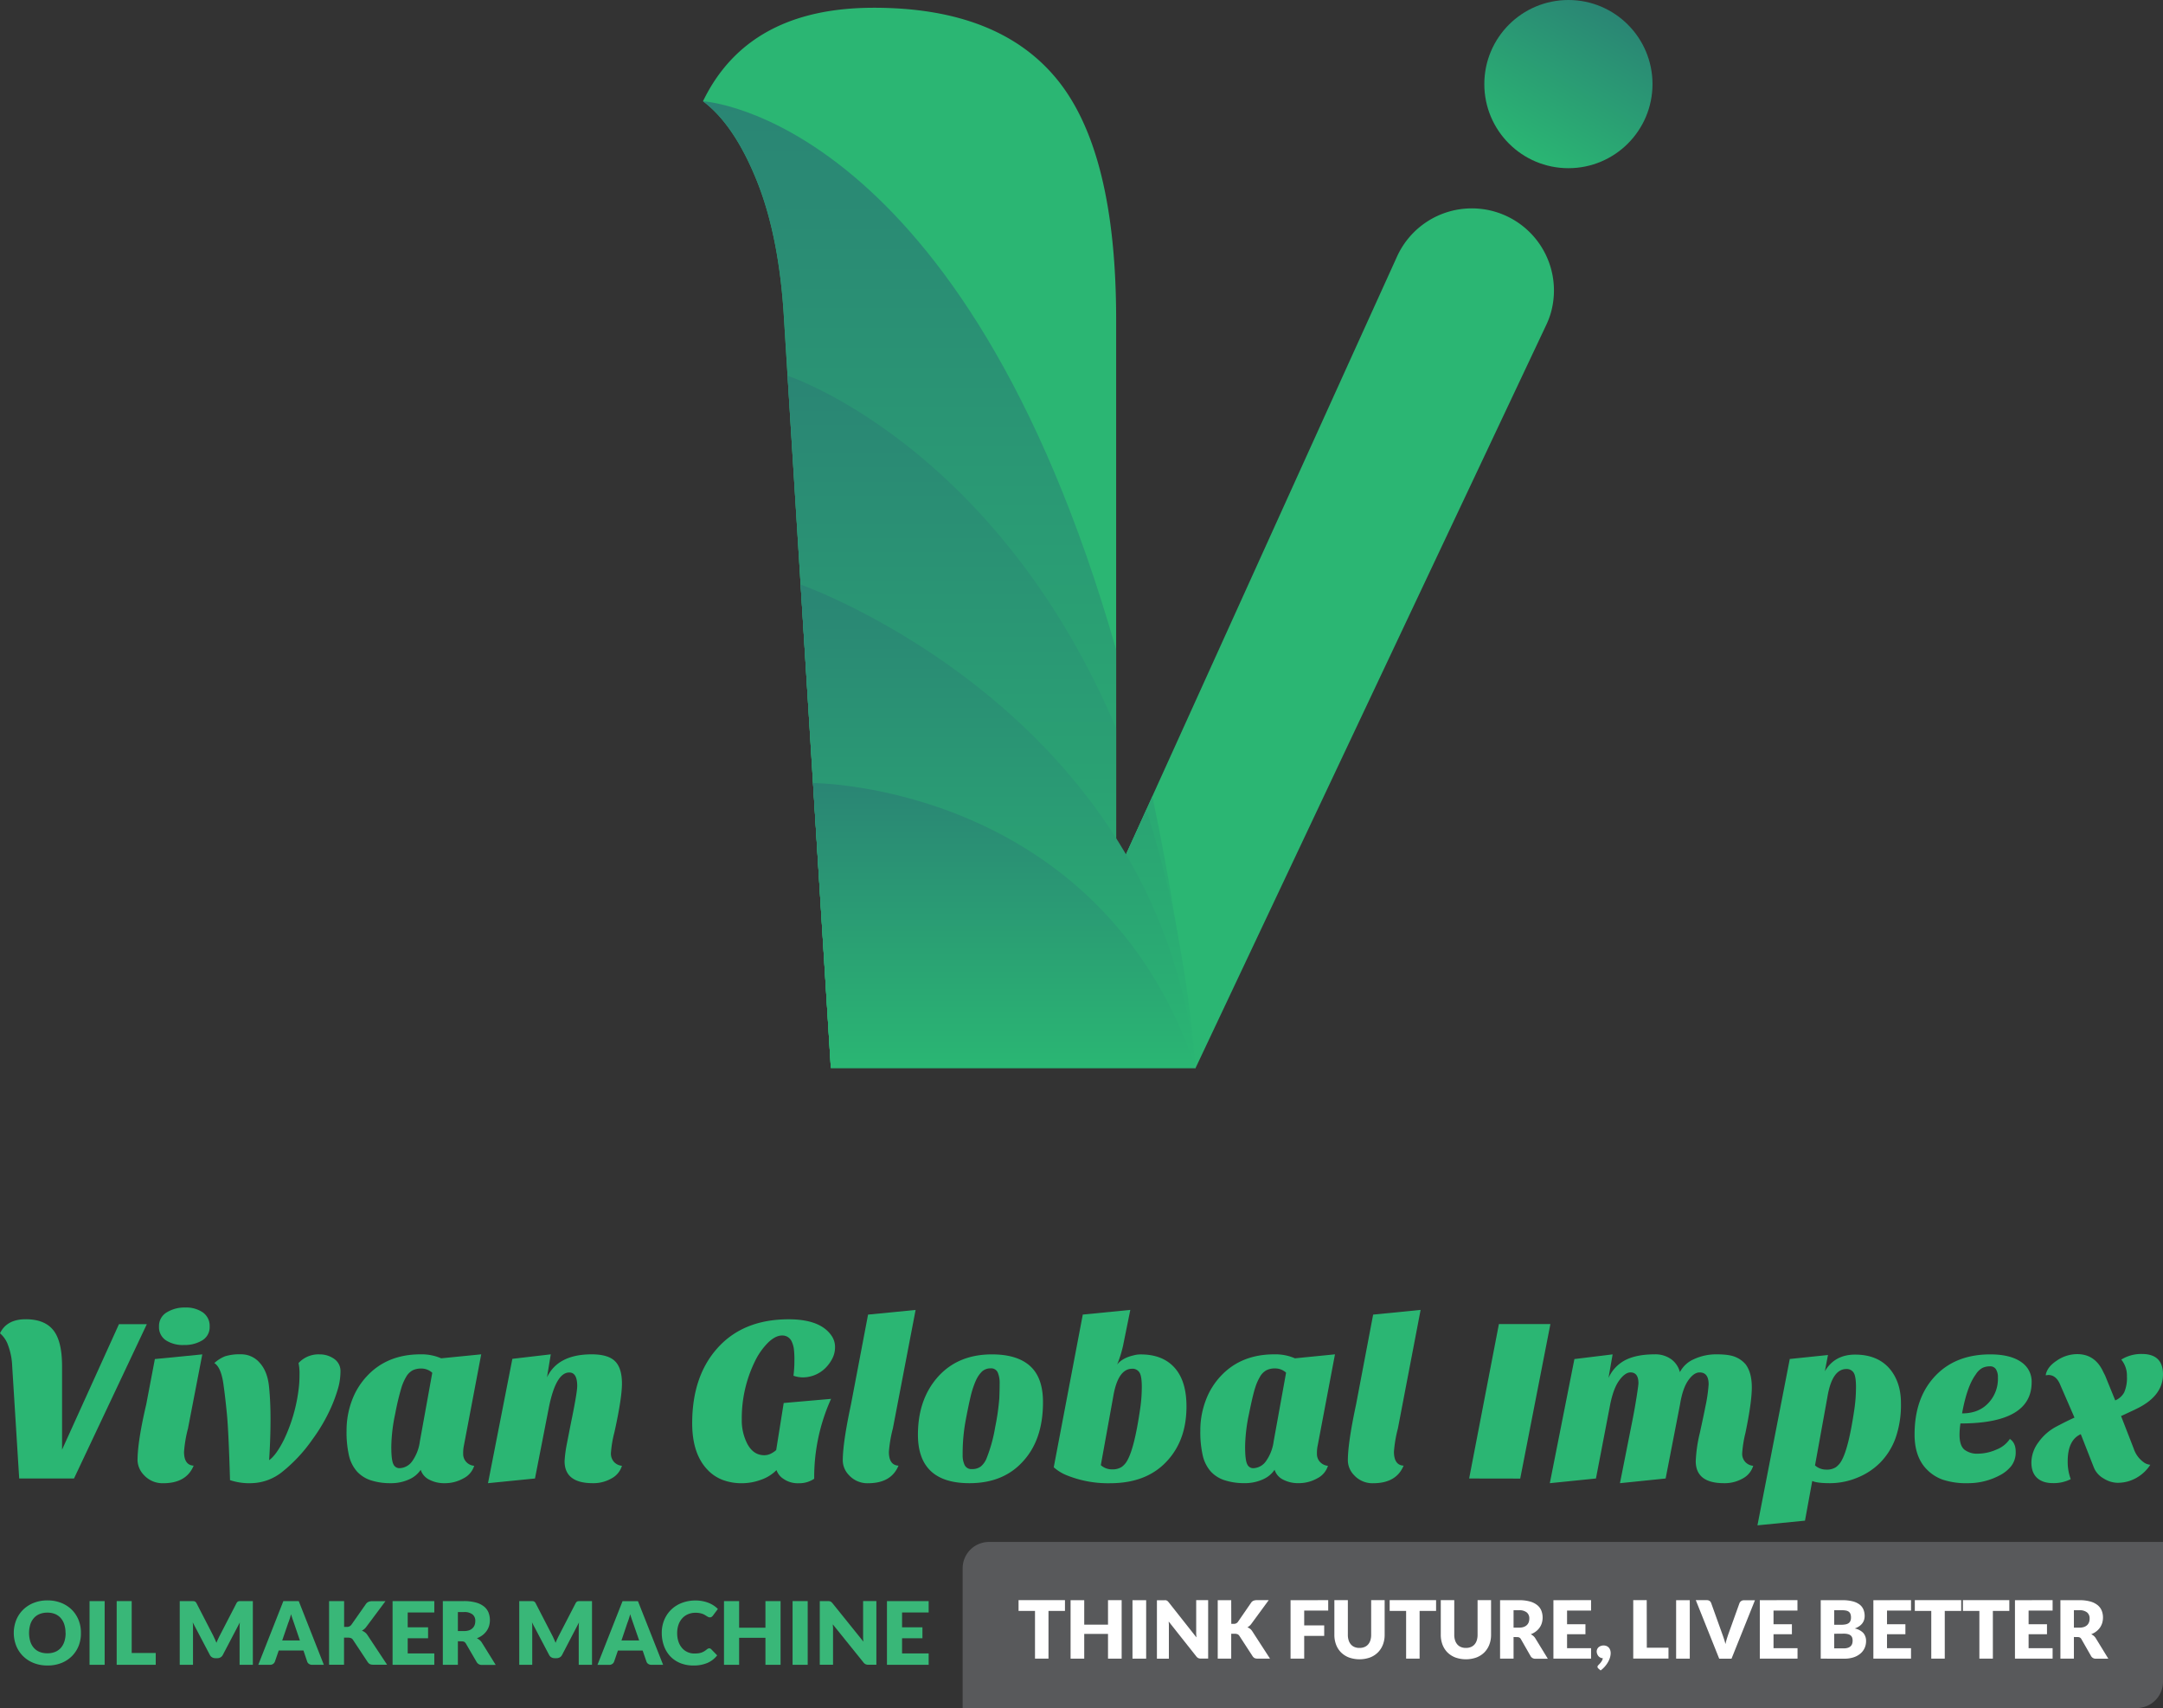 <svg xmlns="http://www.w3.org/2000/svg" xmlns:xlink="http://www.w3.org/1999/xlink" viewBox="0 0 962.27 759.84"><rect x="0" y="0" width="962.27" height="759.84" fill="#333333" stroke="none"/><defs><style>.cls-1{fill:#2bb673;}.cls-2{fill:url(#linear-gradient);}.cls-3{fill:url(#linear-gradient-2);}.cls-4{fill:url(#linear-gradient-3);}.cls-5{fill:url(#linear-gradient-4);}.cls-6{fill:url(#linear-gradient-5);}.cls-7{fill:#58595b;}.cls-8{fill:#fff;}.cls-9{fill:#39b778;}</style><linearGradient id="linear-gradient" x1="422.33" y1="45.05" x2="422.33" y2="475.05" gradientUnits="userSpaceOnUse"><stop offset="0" stop-color="#2a8574"/><stop offset="1" stop-color="#2ab673"/></linearGradient><linearGradient id="linear-gradient-2" x1="716.46" y1="5.01" x2="679.04" y2="69.81" xlink:href="#linear-gradient"/><linearGradient id="linear-gradient-3" x1="441.14" y1="167.15" x2="441.14" y2="475.05" xlink:href="#linear-gradient"/><linearGradient id="linear-gradient-4" x1="444.05" y1="260.05" x2="444.05" y2="475.05" xlink:href="#linear-gradient"/><linearGradient id="linear-gradient-5" x1="446.81" y1="348.34" x2="446.81" y2="475.05" xlink:href="#linear-gradient"/></defs><g id="Layer_2" data-name="Layer 2"><g id="Layer_1-2" data-name="Layer 1"><path class="cls-1" d="M0,593.12q3-6.24,11.41-6.25t12.29,4.85q3.9,4.85,3.91,16V644.9l25.31-55.84h12.4l-32.4,68.65H8.54l-3.12-50a29.37,29.37,0,0,0-1.83-9.27A12.16,12.16,0,0,0,0,593.12Z"/><path class="cls-1" d="M86.15,652q-3.23,7.82-13.54,7.82A11.2,11.2,0,0,1,64,656.15a9.89,9.89,0,0,1-2.81-6.46q0-8.43,3.86-24.9l3.85-20.21L90,602.5l-6.36,32.92a57.86,57.86,0,0,0-1.77,10.42C81.88,649.79,83.31,651.85,86.15,652ZM70.74,590.1a7,7,0,0,1,3.38-6.25,14.94,14.94,0,0,1,8.28-2.19,13,13,0,0,1,7.87,2.19,7.3,7.3,0,0,1,3,6.25A6.84,6.84,0,0,1,90,596.25a15,15,0,0,1-8.18,2.08,13.92,13.92,0,0,1-8-2.08A7,7,0,0,1,70.74,590.1Z"/><path class="cls-1" d="M132.82,606.36a12,12,0,0,1,9.38-3.86,11,11,0,0,1,6.46,2,6.51,6.51,0,0,1,2.81,5.68,27.56,27.56,0,0,1-1.14,7.65,67.38,67.38,0,0,1-2.92,8A76.61,76.61,0,0,1,139,640.32a68.31,68.31,0,0,1-13.49,14.48,22.61,22.61,0,0,1-13.8,5,26.86,26.86,0,0,1-9.38-1.36q-.63-21.87-1.41-29.69t-1.4-12.08q-1-8.34-4.17-10.31a16,16,0,0,1,4.74-3,21.69,21.69,0,0,1,7.19-.89,10.78,10.78,0,0,1,8.28,3.8q3.43,3.81,4.12,10.52t.67,14.85q0,8.13-.62,17.92,3.22-2.3,6.67-9.27A72.27,72.27,0,0,0,132.72,619a49.65,49.65,0,0,0,.52-7.29A23.09,23.09,0,0,0,132.82,606.36Z"/><path class="cls-1" d="M158.81,654.59a16.24,16.24,0,0,1-3.54-7,46.86,46.86,0,0,1-1.09-11.25A37.7,37.7,0,0,1,156.57,623a32.08,32.08,0,0,1,6.78-10.94q9-9.58,23.75-9.58a21.84,21.84,0,0,1,9.17,1.77l17.81-1.77-7.71,40.63a15.31,15.31,0,0,0-.31,3.54,5.16,5.16,0,0,0,1.41,3.75,5.44,5.44,0,0,0,3.49,1.67,9.4,9.4,0,0,1-4.85,5.62A16.57,16.57,0,0,1,198,659.8a14.34,14.34,0,0,1-7.14-1.62,7.46,7.46,0,0,1-3.7-4.32,12,12,0,0,1-5.21,4.27,19.27,19.27,0,0,1-8.28,1.67,27.84,27.84,0,0,1-8.59-1.25A14.38,14.38,0,0,1,158.81,654.59Zm22-42.3a22.4,22.4,0,0,0-2.24,5.06A116.85,116.85,0,0,0,175.8,629a74.74,74.74,0,0,0-1.72,14.53q0,6,.93,7.82a2.89,2.89,0,0,0,2.61,1.77A7.15,7.15,0,0,0,183.4,650a19.59,19.59,0,0,0,3.39-8.8l5.52-30.52a7.16,7.16,0,0,0-4.74-1.88,8.54,8.54,0,0,0-4.07.83A7.76,7.76,0,0,0,180.8,612.29Z"/><path class="cls-1" d="M263.77,659.8q-12.6,0-12.6-9.8a55.89,55.89,0,0,1,.93-7.29l1.88-9.58q2.8-13.54,2.81-16.57c0-4-1.18-6-3.54-6q-5.94,0-9.06,15.52L238,657.71,217.1,659.8l10.84-55.32,17.08-2-1.67,10.21q4.91-10.22,19.9-10.21,7.29,0,10.37,3.07t3.07,9.95q0,6.47-3.33,21.57a49.62,49.62,0,0,0-1.57,9.32,5.52,5.52,0,0,0,1.41,4,5.47,5.47,0,0,0,3.49,1.67,9.47,9.47,0,0,1-4.64,5.62A16.17,16.17,0,0,1,263.77,659.8Z"/><path class="cls-1" d="M369.72,622.29a84.7,84.7,0,0,0-7.5,35.53,11.76,11.76,0,0,1-6.93,2,11.06,11.06,0,0,1-6.72-1.93,7.6,7.6,0,0,1-3.12-3.91,17.84,17.84,0,0,1-6.83,4.27,24.66,24.66,0,0,1-8.7,1.57,23.81,23.81,0,0,1-8.38-1.46,18,18,0,0,1-6.93-4.69q-6.66-7.08-6.67-20.52,0-20.83,11.15-33.34,11.46-12.91,31.77-12.92,14.07,0,19.07,7.3a8.76,8.76,0,0,1,1.56,5.05,11,11,0,0,1-1.2,5.1,16.54,16.54,0,0,1-3.07,4.22,14.34,14.34,0,0,1-10,4.17A12.74,12.74,0,0,1,353,612a52.74,52.74,0,0,0,.41-6.77,37.55,37.55,0,0,0-.26-5.32,11.56,11.56,0,0,0-.88-3,4.52,4.52,0,0,0-4.33-2.81c-2,0-4.06,1.06-6.25,3.18a30.55,30.55,0,0,0-5.88,8.39A57.53,57.53,0,0,0,330,631.36a22.74,22.74,0,0,0,2.5,11q2.7,5,7.5,5a6.56,6.56,0,0,0,3.18-.83,10.34,10.34,0,0,0,2.13-1.46l3.34-20.94Z"/><path class="cls-1" d="M399.72,652q-3.23,7.82-13.54,7.82a11.06,11.06,0,0,1-8.54-3.65,9.52,9.52,0,0,1-2.71-6.46q0-7.82,3.64-24.9l7.61-40,21.15-2.08-10.11,52.71a57.86,57.86,0,0,0-1.77,10.42C395.45,649.79,396.87,651.85,399.72,652Z"/><path class="cls-1" d="M431.29,659.8q-22.92,0-22.92-21.57,0-15.32,8.43-25.21,9-10.51,24.49-10.52,11.25,0,17,5.21T464,623.86q0,16.67-9,26.35Q446.28,659.8,431.29,659.8Zm2.7-45.32a40.35,40.35,0,0,0-2.24,7q-1,4.23-2.24,10.89a81.44,81.44,0,0,0-1.25,14.9,10,10,0,0,0,.89,4.48,3.32,3.32,0,0,0,3.28,1.77,6.33,6.33,0,0,0,3.91-1.15,9.28,9.28,0,0,0,2.65-3.85,66.83,66.83,0,0,0,3.75-13.7,104,104,0,0,0,1.83-12.76q.15-3.86.15-6.72a11.64,11.64,0,0,0-.83-4.74,3.15,3.15,0,0,0-3.18-1.88,5.5,5.5,0,0,0-3.9,1.46A13.18,13.18,0,0,0,434,614.48Z"/><path class="cls-1" d="M468.79,652.71l12.92-67.92,21.14-2.08-3.23,15.94A51.67,51.67,0,0,1,497,607c1.53-1.94,4-3.3,7.29-4.06a11.64,11.64,0,0,1,3.23-.42q9.69,0,15,5.89t5.32,17.24q0,14.79-8.44,24.06-9.07,10.11-25.53,10.11A49.08,49.08,0,0,1,474,656.05,19.57,19.57,0,0,1,468.79,652.71Zm20.94-.93a7.33,7.33,0,0,0,4.89,1.87,7.64,7.64,0,0,0,4.27-1,8.53,8.53,0,0,0,2.71-3.13q3.13-5.62,5.63-22.81a67.31,67.31,0,0,0,.73-9.79q0-4.9-1.1-6.46a3.62,3.62,0,0,0-3.17-1.57q-6.36,0-8.44,12.4Z"/><path class="cls-1" d="M538.64,654.59a16.24,16.24,0,0,1-3.54-7,46.79,46.79,0,0,1-1.1-11.25A37.48,37.48,0,0,1,536.4,623a32.06,32.06,0,0,1,6.77-10.94q9-9.58,23.75-9.58a21.84,21.84,0,0,1,9.17,1.77l17.81-1.77-7.7,40.63a15.21,15.21,0,0,0-.32,3.54,5.16,5.16,0,0,0,1.41,3.75,5.47,5.47,0,0,0,3.49,1.67,9.4,9.4,0,0,1-4.85,5.62,16.51,16.51,0,0,1-8.07,2.09,14.34,14.34,0,0,1-7.14-1.62,7.4,7.4,0,0,1-3.69-4.32,12.07,12.07,0,0,1-5.21,4.27,19.27,19.27,0,0,1-8.28,1.67,27.86,27.86,0,0,1-8.6-1.25A14.29,14.29,0,0,1,538.64,654.59Zm22-42.3a22.4,22.4,0,0,0-2.24,5.06c-.7,2.11-1.61,6-2.76,11.66a74.74,74.74,0,0,0-1.72,14.53q0,6,.94,7.82a2.86,2.86,0,0,0,2.6,1.77,7.15,7.15,0,0,0,5.78-3.18,19.59,19.59,0,0,0,3.39-8.8l5.52-30.52a7.16,7.16,0,0,0-4.74-1.88,8.47,8.47,0,0,0-4.06.83A7.78,7.78,0,0,0,560.62,612.29Z"/><path class="cls-1" d="M624.43,652q-3.24,7.82-13.55,7.82a11.06,11.06,0,0,1-8.54-3.65,9.56,9.56,0,0,1-2.71-6.46q0-7.82,3.65-24.9l7.6-40L632,582.71l-10.1,52.71a57.86,57.86,0,0,0-1.77,10.42C620.16,649.79,621.58,651.85,624.43,652Z"/><path class="cls-1" d="M653.59,657.71,666.83,589h22.91l-13.43,68.75Z"/><path class="cls-1" d="M767,659.8q-12.6,0-12.6-9.8a63.5,63.5,0,0,1,1.82-12.55q1.82-8.28,2.45-11.61a69.19,69.19,0,0,0,1.46-10q0-5.31-4-5.31-2.61,0-5.11,3.6t-3.64,10.78L741,657.71l-20.32,2.09,5.63-28.34c.62-3.12,1.21-6.46,1.77-10s.83-5.59.83-6.15q0-4.78-3.54-4.79c-1.6,0-3.26,1.18-5,3.54s-3.09,6-4.06,10.84L710,657.71l-20.52,2.09,10.94-55.22,17-2.08L715.58,613a16.58,16.58,0,0,1,7.71-8.07q5-2.44,12.81-2.45a12,12,0,0,1,7.4,2.19,10.24,10.24,0,0,1,3.85,5.73,12.65,12.65,0,0,1,6.3-5.79,23.5,23.5,0,0,1,10.11-2.13c3.71,0,6.5.4,8.33,1.2a11.84,11.84,0,0,1,4.43,3.17c1.88,2.44,2.82,5.87,2.82,10.32s-.94,11.11-2.82,20.21a52.27,52.27,0,0,0-1.46,9.11,5.37,5.37,0,0,0,1.41,3.91,5.47,5.47,0,0,0,3.49,1.67,9.49,9.49,0,0,1-4.63,5.62A16.23,16.23,0,0,1,767,659.8Z"/><path class="cls-1" d="M836.53,650.58a30.25,30.25,0,0,1-10.37,6.82,31.87,31.87,0,0,1-11.93,2.4q-5.94,0-8-1L803,676.47l-21.15,2.08,14.38-74,17-1.77L811.84,610q4.36-7.39,13.44-7.4,10.2,0,15.62,6.57,4.8,5.94,4.79,15a44.65,44.65,0,0,1-2.39,15.52A30.26,30.26,0,0,1,836.53,650.58Zm-29.07,1.3a7.34,7.34,0,0,0,4.9,1.88,7.58,7.58,0,0,0,4.27-1,8.68,8.68,0,0,0,2.71-3.12q3.12-5.62,5.62-22.71a68,68,0,0,0,.73-9.9c0-3.26-.36-5.42-1.09-6.46a3.64,3.64,0,0,0-3.18-1.56q-6.36,0-8.44,12.4Z"/><path class="cls-1" d="M894.14,640.11q2.6,1.77,2.6,5.67a10,10,0,0,1-2,6.41,15.69,15.69,0,0,1-5.21,4.17,29.86,29.86,0,0,1-13.85,3.44,33.53,33.53,0,0,1-11.41-1.57,18.53,18.53,0,0,1-7-4.47q-5.52-5.52-5.52-15.63,0-15.74,8.54-25.32,9.16-10.3,25.11-10.31,9.89,0,14.79,4.17a10.31,10.31,0,0,1,3.64,8.23q0,18.33-31.67,18.33a34.16,34.16,0,0,0-.41,5c0,3.2.71,5.4,2.13,6.62a9.18,9.18,0,0,0,6.1,1.82,20.68,20.68,0,0,0,8.18-1.82A12.56,12.56,0,0,0,894.14,640.11Zm-21.26-11.36c4.94,0,8.82-1.52,11.67-4.58a15.56,15.56,0,0,0,4.27-11.36,6.57,6.57,0,0,0-.88-3.7,3,3,0,0,0-2.66-1.3,8,8,0,0,0-3.28.68,8.05,8.05,0,0,0-3.07,3Q875.08,616.67,872.88,628.75Z"/><path class="cls-1" d="M921.22,658a16.64,16.64,0,0,1-7.91,1.77c-3.06,0-5.42-.79-7.09-2.35s-2.5-3.85-2.5-6.87a15.25,15.25,0,0,1,3.18-9,22.71,22.71,0,0,1,7.92-6.93c3.15-1.67,5.85-3,8.07-4l-6.56-15.1q-1.79-3.86-5.11-3.86l-.83.11h-.31q.61-3.66,4.89-6.46a15.94,15.94,0,0,1,9.17-2.92q7.92,0,11.56,7.92l.84,1.66,4.48,11a7.92,7.92,0,0,0,4-3.6,15.83,15.83,0,0,0,1.2-7,11.19,11.19,0,0,0-2.51-7.55,16.79,16.79,0,0,1,9.17-2.5q9.38,0,9.38,9.06,0,9.9-12.4,15.63l-6.25,2.92,5.63,14.48a12.1,12.1,0,0,0,4.68,6.25,5.62,5.62,0,0,0,2.71.94,17.68,17.68,0,0,1-9.89,7.39,17,17,0,0,1-4.9.63,12,12,0,0,1-6-1.93,9.78,9.78,0,0,1-4.38-5L925.7,638q-5.84,2.61-5.83,12.09A22.12,22.12,0,0,0,921.22,658Z"/><path class="cls-1" d="M654.76,92.7a36.52,36.52,0,0,0-33.26,21.44l-22,48.47-.16.36L512.63,354.28l-2.67,5.9-12.73,28.05-.68,1.53V142.15q0-74.22-26-106.47T388.7,3.45q-55.83,0-75.95,41.57v0q13.89,10.41,23.94,35.37t12.12,61.73l1.56,25,19.26,307.9H531.92l130.8-277.11.73-1.56,24.34-51.59a35.74,35.74,0,0,0,2-5.09A36.52,36.52,0,0,0,654.76,92.7Z"/><path class="cls-2" d="M531.92,475.05H369.63l-19.26-307.9-1.56-25q-2.07-36.75-12.12-61.73T312.75,45.05s115.86,6.25,183.8,244V389.76l.68-1.53L510,360.18l2.67-5.9c4,19,7.72,39.13,11.1,60.53Q528.26,443.4,531.92,475.05Z"/><circle class="cls-3" cx="697.75" cy="37.41" r="37.41"/><path class="cls-4" d="M531.92,475.05H369.63l-19.26-307.9s92.36,30.23,146.18,156.79v65.82l.68-1.53L510,360.18a477.77,477.77,0,0,1,13.77,54.63A577.94,577.94,0,0,1,531.92,475.05Z"/><path class="cls-5" d="M356.18,260.05s159.12,55.84,175.74,215H369.63Z"/><path class="cls-6" d="M361.71,348.34s127.46.22,170.21,126.71H369.63Z"/><path class="cls-7" d="M440,685.94H962.27a0,0,0,0,1,0,0v62.17a11.73,11.73,0,0,1-11.73,11.73H428.26a0,0,0,0,1,0,0V697.67A11.73,11.73,0,0,1,440,685.94Z"/><path class="cls-8" d="M473.78,711.83v4.78h-7.33v21.24h-6V716.61h-7.32v-4.78Z"/><path class="cls-8" d="M499,737.85h-6.07v-11H482.35v11h-6.07v-26h6.07v10.88h10.58V711.83H499Z"/><path class="cls-8" d="M509.9,737.85h-6.08v-26h6.08Z"/><path class="cls-8" d="M518.56,711.86a1.69,1.69,0,0,1,.48.14,1.33,1.33,0,0,1,.41.27,4.37,4.37,0,0,1,.45.48l12.36,15.64c0-.5-.08-1-.1-1.46s0-.91,0-1.33V711.83h5.32v26H534.3a2.93,2.93,0,0,1-1.18-.21,2.46,2.46,0,0,1-.93-.79l-12.27-15.5.09,1.33c0,.43,0,.84,0,1.22v14h-5.32v-26h3.18A6.12,6.12,0,0,1,518.56,711.86Z"/><path class="cls-8" d="M547.77,722.37h1a2.18,2.18,0,0,0,1.93-.84l5.86-8.51a2.48,2.48,0,0,1,1.1-.94,4,4,0,0,1,1.51-.25h5.25l-7.71,10.52a5.29,5.29,0,0,1-.86.94,5.72,5.72,0,0,1-.91.63,4.86,4.86,0,0,1,1.24.69,4.59,4.59,0,0,1,1,1.17L565,737.85h-5.4a4.48,4.48,0,0,1-.88-.07,2.19,2.19,0,0,1-.64-.21,1.8,1.8,0,0,1-.46-.35,3.7,3.7,0,0,1-.38-.47l-5.89-9.06a1.86,1.86,0,0,0-.82-.71,3.65,3.65,0,0,0-1.33-.2h-1.46v11.07h-6v-26h6Z"/><path class="cls-8" d="M590.89,711.83v4.64H580.21v6.59h8.9v4.67h-8.9v10.12h-6.07v-26Z"/><path class="cls-8" d="M604.86,733.08a5.49,5.49,0,0,0,2.17-.4,4.39,4.39,0,0,0,1.62-1.15,5.07,5.07,0,0,0,1-1.83,8.07,8.07,0,0,0,.35-2.46V711.83h6v15.41a12,12,0,0,1-.78,4.4,9.92,9.92,0,0,1-2.23,3.45,10.09,10.09,0,0,1-3.51,2.25,14.06,14.06,0,0,1-9.35,0,10.23,10.23,0,0,1-3.52-2.25,9.87,9.87,0,0,1-2.21-3.45,12.25,12.25,0,0,1-.77-4.4V711.83h6v15.39a7.77,7.77,0,0,0,.35,2.46,5,5,0,0,0,1,1.84,4.35,4.35,0,0,0,1.61,1.16A5.52,5.52,0,0,0,604.86,733.08Z"/><path class="cls-8" d="M638.88,711.83v4.78h-7.33v21.24h-6V716.61h-7.32v-4.78Z"/><path class="cls-8" d="M652.2,733.08a5.49,5.49,0,0,0,2.17-.4,4.39,4.39,0,0,0,1.62-1.15,5.07,5.07,0,0,0,1-1.83,8.07,8.07,0,0,0,.35-2.46V711.83h6v15.41a12,12,0,0,1-.78,4.4,10,10,0,0,1-2.22,3.45,10.23,10.23,0,0,1-3.52,2.25,14.06,14.06,0,0,1-9.35,0,10.23,10.23,0,0,1-3.52-2.25,9.87,9.87,0,0,1-2.21-3.45,12.25,12.25,0,0,1-.77-4.4V711.83h6v15.39a7.77,7.77,0,0,0,.35,2.46,5.11,5.11,0,0,0,1,1.84,4.35,4.35,0,0,0,1.61,1.16A5.52,5.52,0,0,0,652.2,733.08Z"/><path class="cls-8" d="M673.35,728.23v9.62h-6v-26h8.46a17.28,17.28,0,0,1,4.82.58,8.91,8.91,0,0,1,3.25,1.61,6.11,6.11,0,0,1,1.83,2.45,8.59,8.59,0,0,1,.23,5.47,7,7,0,0,1-1,2.08,7.53,7.53,0,0,1-1.64,1.7A8.8,8.8,0,0,1,681,727a5.55,5.55,0,0,1,1.13.75,4.47,4.47,0,0,1,.92,1.09l5.54,9.05h-5.47a2.33,2.33,0,0,1-2.18-1.14l-4.32-7.56a1.78,1.78,0,0,0-.67-.71,2.25,2.25,0,0,0-1.08-.21Zm0-4.17h2.43a6.12,6.12,0,0,0,2.1-.31,3.8,3.8,0,0,0,1.42-.87,3.36,3.36,0,0,0,.81-1.29,5.21,5.21,0,0,0,.25-1.6,3.37,3.37,0,0,0-1.12-2.68,5.22,5.22,0,0,0-3.46-1h-2.43Z"/><path class="cls-8" d="M707.83,711.83v4.64H697.15v6.07h8.18V727h-8.18v6.2h10.68v4.64H691.08v-26Z"/><path class="cls-8" d="M710.33,734.71a2.61,2.61,0,0,1,.83-1.92,3.15,3.15,0,0,1,1-.58,3.57,3.57,0,0,1,2.62.06,2.94,2.94,0,0,1,1,.75,3.09,3.09,0,0,1,.58,1.09,4.26,4.26,0,0,1,.19,1.3,7,7,0,0,1-.29,1.9,9.44,9.44,0,0,1-.85,2,11.91,11.91,0,0,1-1.4,2,11.33,11.33,0,0,1-1.93,1.78l-1-.85a2.21,2.21,0,0,1-.3-.37.87.87,0,0,1-.1-.42.75.75,0,0,1,.13-.38,1.52,1.52,0,0,1,.3-.37c.15-.14.31-.32.5-.52s.38-.43.58-.68a6,6,0,0,0,.52-.82,4.36,4.36,0,0,0,.37-1,3,3,0,0,1-1.13-.3,2.9,2.9,0,0,1-.85-.66,3.12,3.12,0,0,1-.54-.94A3.27,3.27,0,0,1,710.33,734.71Z"/><path class="cls-8" d="M732.63,733h9.64v4.82H726.59v-26h6Z"/><path class="cls-8" d="M751.74,737.85h-6.07v-26h6.07Z"/><path class="cls-8" d="M754.42,711.83h4.86a2.25,2.25,0,0,1,1.29.35,2,2,0,0,1,.71,1l5,13.93c.23.61.45,1.27.69,2s.45,1.46.65,2.25c.17-.79.36-1.54.58-2.25s.44-1.38.65-2l5-13.93a2.08,2.08,0,0,1,2-1.3h4.89l-10.43,26h-5.47Z"/><path class="cls-8" d="M799.65,711.83v4.64H789v6.07h8.18V727H789v6.2h10.68v4.64H782.9v-26Z"/><path class="cls-8" d="M810,737.85v-26h9.57a18,18,0,0,1,4.6.5,8.67,8.67,0,0,1,3.09,1.41A5.4,5.4,0,0,1,829,716a7.54,7.54,0,0,1,.54,2.91,5.58,5.58,0,0,1-.25,1.69,5,5,0,0,1-.78,1.53,5.94,5.94,0,0,1-1.38,1.3,8.85,8.85,0,0,1-2,1,7.21,7.21,0,0,1,3.81,2,5.28,5.28,0,0,1,1.23,3.6,7.4,7.4,0,0,1-.64,3.09,6.93,6.93,0,0,1-1.89,2.49,9,9,0,0,1-3.06,1.67,13.31,13.31,0,0,1-4.16.59Zm6-15.07h3.14a10,10,0,0,0,1.81-.15,3.6,3.6,0,0,0,1.36-.5,2.22,2.22,0,0,0,.86-1,3.64,3.64,0,0,0,.29-1.57,4.33,4.33,0,0,0-.23-1.55,2.18,2.18,0,0,0-.71-1,2.89,2.89,0,0,0-1.23-.53,8.19,8.19,0,0,0-1.76-.16H816Zm0,4v6.49h4.25a5.33,5.33,0,0,0,2-.3,3.13,3.13,0,0,0,1.19-.79,2.53,2.53,0,0,0,.59-1.09,4.72,4.72,0,0,0,.16-1.23,4.28,4.28,0,0,0-.18-1.29,2.11,2.11,0,0,0-.65-1,3,3,0,0,0-1.2-.61,7.13,7.13,0,0,0-1.9-.22Z"/><path class="cls-8" d="M850.17,711.83v4.64H839.49v6.07h8.18V727h-8.18v6.2h10.68v4.64H833.42v-26Z"/><path class="cls-8" d="M872.5,711.83v4.78h-7.32v21.24h-6V716.61h-7.32v-4.78Z"/><path class="cls-8" d="M893.9,711.83v4.78h-7.32v21.24h-6V716.61h-7.32v-4.78Z"/><path class="cls-8" d="M913.16,711.83v4.64H902.48v6.07h8.18V727h-8.18v6.2h10.68v4.64H896.41v-26Z"/><path class="cls-8" d="M922.63,728.23v9.62h-6v-26h8.47a17.2,17.2,0,0,1,4.81.58,9,9,0,0,1,3.26,1.61,6.11,6.11,0,0,1,1.83,2.45,8.14,8.14,0,0,1,.57,3.07,8.49,8.49,0,0,1-.34,2.4,7.29,7.29,0,0,1-1,2.08,8,8,0,0,1-1.64,1.7,8.7,8.7,0,0,1-2.25,1.24,5.35,5.35,0,0,1,1.14.75,4.47,4.47,0,0,1,.92,1.09l5.54,9.05h-5.47a2.32,2.32,0,0,1-2.18-1.14l-4.32-7.56a1.85,1.85,0,0,0-.67-.71,2.3,2.3,0,0,0-1.08-.21Zm0-4.17h2.43a6.2,6.2,0,0,0,2.1-.31,3.8,3.8,0,0,0,1.42-.87,3.22,3.22,0,0,0,.8-1.29,4.92,4.92,0,0,0,.25-1.6,3.36,3.36,0,0,0-1.11-2.68,5.24,5.24,0,0,0-3.46-1h-2.43Z"/><path class="cls-9" d="M36,726.41A15,15,0,0,1,35,732.13a13.63,13.63,0,0,1-3,4.6,13.78,13.78,0,0,1-4.71,3.07,16.31,16.31,0,0,1-6.13,1.1A16.31,16.31,0,0,1,15,739.8a13.91,13.91,0,0,1-4.74-3.07,13.65,13.65,0,0,1-3.05-4.6,15.66,15.66,0,0,1,0-11.43,13.51,13.51,0,0,1,3.05-4.59A14,14,0,0,1,15,713.05a16.32,16.32,0,0,1,6.13-1.11,16.32,16.32,0,0,1,6.13,1.12,14.21,14.21,0,0,1,4.71,3.06,13.63,13.63,0,0,1,3,4.6A14.89,14.89,0,0,1,36,726.41Zm-6.85,0a12,12,0,0,0-.55-3.78,8.05,8.05,0,0,0-1.59-2.85A6.93,6.93,0,0,0,24.5,718a9,9,0,0,0-3.42-.62,9.11,9.11,0,0,0-3.45.62,6.85,6.85,0,0,0-2.55,1.79,7.92,7.92,0,0,0-1.6,2.85,13.37,13.37,0,0,0,0,7.59,7.92,7.92,0,0,0,1.6,2.85,6.83,6.83,0,0,0,2.55,1.78,9.31,9.31,0,0,0,3.45.61,9.15,9.15,0,0,0,3.42-.61,6.91,6.91,0,0,0,2.55-1.78,8.05,8.05,0,0,0,1.59-2.85A12.12,12.12,0,0,0,29.19,726.41Z"/><path class="cls-9" d="M46.56,740.59H39.84V712.25h6.72Z"/><path class="cls-9" d="M58.59,735.34H69.28v5.25H51.91V712.25h6.68Z"/><path class="cls-9" d="M95.58,729.17c.25.54.48,1.08.7,1.64.23-.57.47-1.13.72-1.66s.5-1.07.77-1.57l7.4-14.33a2.64,2.64,0,0,1,.4-.58,1.57,1.57,0,0,1,.47-.3,1.72,1.72,0,0,1,.58-.1h5.87v28.32h-5.9v-16.3c0-.79,0-1.64.12-2.56L99.07,736.3a2.46,2.46,0,0,1-1,1,2.71,2.71,0,0,1-1.37.35h-.91a2.77,2.77,0,0,1-1.38-.35,2.59,2.59,0,0,1-1-1l-7.67-14.59q.08.67.12,1.35c0,.45,0,.86,0,1.23v16.3h-5.9V712.27H86a1.76,1.76,0,0,1,.58.1,1.57,1.57,0,0,1,.47.3,2.64,2.64,0,0,1,.4.58l7.42,14.39C95.08,728.13,95.34,728.64,95.58,729.17Z"/><path class="cls-9" d="M144.07,740.59h-5.19a2.37,2.37,0,0,1-1.43-.4,2,2,0,0,1-.78-1L135,734.23H124l-1.7,4.94a2.22,2.22,0,0,1-.77,1,2.24,2.24,0,0,1-1.4.43H114.9l11.16-28.34h6.85Zm-18.52-10.83h7.87L130.77,722l-.6-1.74c-.23-.67-.46-1.39-.69-2.17-.21.79-.42,1.52-.65,2.2s-.43,1.26-.63,1.75Z"/><path class="cls-9" d="M153.09,723.73h1.07a2.42,2.42,0,0,0,2.13-.91l6.49-9.26a2.73,2.73,0,0,1,1.22-1,4.52,4.52,0,0,1,1.67-.28h5.82l-8.55,11.46a5.3,5.3,0,0,1-.95,1,5.77,5.77,0,0,1-1,.68,4.78,4.78,0,0,1,2.52,2l8.7,13.14h-6a5.48,5.48,0,0,1-1-.07,2.69,2.69,0,0,1-.71-.24,1.94,1.94,0,0,1-.51-.38,4.39,4.39,0,0,1-.42-.51l-6.53-9.86a1.86,1.86,0,0,0-.9-.77,3.9,3.9,0,0,0-1.47-.23h-1.62v12.06H146.4V712.25h6.69Z"/><path class="cls-9" d="M193.21,712.25v5.06H181.38v6.61h9.06v4.87h-9.06v6.75h11.83v5.05H174.65V712.25Z"/><path class="cls-9" d="M203.7,730.11v10.48H197V712.25h9.38a19.59,19.59,0,0,1,5.33.64,9.93,9.93,0,0,1,3.6,1.76,6.66,6.66,0,0,1,2,2.66,9.26,9.26,0,0,1,.26,6,7.88,7.88,0,0,1-1.12,2.27,8.89,8.89,0,0,1-1.82,1.86,10,10,0,0,1-2.48,1.34,6.26,6.26,0,0,1,1.25.82,4.88,4.88,0,0,1,1,1.18l6.13,9.86h-6.05a2.56,2.56,0,0,1-2.41-1.24l-4.79-8.23a2.07,2.07,0,0,0-.74-.78,2.64,2.64,0,0,0-1.2-.23Zm0-4.53h2.69a7.14,7.14,0,0,0,2.32-.34,4.2,4.2,0,0,0,1.58-1,3.72,3.72,0,0,0,.89-1.41,5.38,5.38,0,0,0,.27-1.74,3.62,3.62,0,0,0-1.23-2.91,5.84,5.84,0,0,0-3.83-1.05H203.7Z"/><path class="cls-9" d="M246.46,729.17c.25.54.48,1.08.71,1.64.22-.57.46-1.13.71-1.66s.51-1.07.77-1.57l7.4-14.33a2.64,2.64,0,0,1,.4-.58,1.57,1.57,0,0,1,.47-.3,1.76,1.76,0,0,1,.58-.1h5.87v28.32h-5.9v-16.3c0-.79,0-1.64.12-2.56L250,736.3a2.59,2.59,0,0,1-1,1,2.75,2.75,0,0,1-1.38.35h-.91a2.71,2.71,0,0,1-1.37-.35,2.46,2.46,0,0,1-1-1l-7.68-14.59q.08.67.12,1.35c0,.45,0,.86,0,1.23v16.3H231V712.27h5.87a1.72,1.72,0,0,1,.58.1,1.57,1.57,0,0,1,.47.3,2.34,2.34,0,0,1,.4.58l7.42,14.39C246,728.13,246.22,728.64,246.46,729.17Z"/><path class="cls-9" d="M295,740.59h-5.19a2.37,2.37,0,0,1-1.43-.4,2,2,0,0,1-.78-1l-1.7-4.94h-11l-1.7,4.94a2.22,2.22,0,0,1-.77,1,2.24,2.24,0,0,1-1.4.43h-5.23l11.16-28.34h6.85Zm-18.52-10.83h7.87L281.65,722l-.6-1.74c-.23-.67-.46-1.39-.68-2.17-.22.79-.43,1.52-.66,2.2s-.43,1.26-.63,1.75Z"/><path class="cls-9" d="M315.46,733.26a1.36,1.36,0,0,1,.48.09,1.27,1.27,0,0,1,.45.3l2.66,2.74a11.09,11.09,0,0,1-4.37,3.38,15.43,15.43,0,0,1-6.2,1.13,15.08,15.08,0,0,1-5.89-1.09,12.92,12.92,0,0,1-4.41-3,13.48,13.48,0,0,1-2.78-4.59,16.84,16.84,0,0,1-1-5.77,14.94,14.94,0,0,1,1.11-5.82,13.5,13.5,0,0,1,3.1-4.58,13.94,13.94,0,0,1,4.76-3,16.86,16.86,0,0,1,6.11-1.07,15.74,15.74,0,0,1,3.06.29,14.65,14.65,0,0,1,2.68.77,12.69,12.69,0,0,1,2.29,1.19,10.84,10.84,0,0,1,1.86,1.53l-2.25,3a3.09,3.09,0,0,1-.52.5,1.34,1.34,0,0,1-.83.22,1.53,1.53,0,0,1-.67-.15c-.21-.11-.44-.23-.67-.38l-.79-.49a6.35,6.35,0,0,0-1-.49,8.76,8.76,0,0,0-1.36-.37,9,9,0,0,0-1.83-.16,8.5,8.5,0,0,0-3.32.63,7.3,7.3,0,0,0-2.59,1.81,8.4,8.4,0,0,0-1.68,2.85,11.09,11.09,0,0,0-.6,3.75,11.58,11.58,0,0,0,.6,3.88,8.48,8.48,0,0,0,1.64,2.84,6.86,6.86,0,0,0,2.43,1.76,7.21,7.21,0,0,0,3,.61,14.09,14.09,0,0,0,1.66-.09,7.26,7.26,0,0,0,1.39-.3,6.2,6.2,0,0,0,1.23-.56,7.61,7.61,0,0,0,1.18-.84,2.08,2.08,0,0,1,.51-.32A1.31,1.31,0,0,1,315.46,733.26Z"/><path class="cls-9" d="M347.26,740.59h-6.73v-12H328.82v12h-6.73V712.25h6.73V724.1h11.71V712.25h6.73Z"/><path class="cls-9" d="M359.33,740.59H352.6V712.25h6.73Z"/><path class="cls-9" d="M368.92,712.29a2.13,2.13,0,0,1,.54.15,1.61,1.61,0,0,1,.45.3,5.37,5.37,0,0,1,.5.53l13.69,17q-.08-.82-.12-1.59c0-.51,0-1,0-1.45v-15h5.9v28.34h-3.49a3.18,3.18,0,0,1-1.3-.23,2.77,2.77,0,0,1-1-.86l-13.59-16.88c0,.49.07,1,.1,1.45s0,.92,0,1.33v15.19h-5.9V712.25h3.52A6.94,6.94,0,0,1,368.92,712.29Z"/><path class="cls-9" d="M413.14,712.25v5.06H401.31v6.61h9.06v4.87h-9.06v6.75h11.83v5.05H394.59V712.25Z"/></g></g></svg>